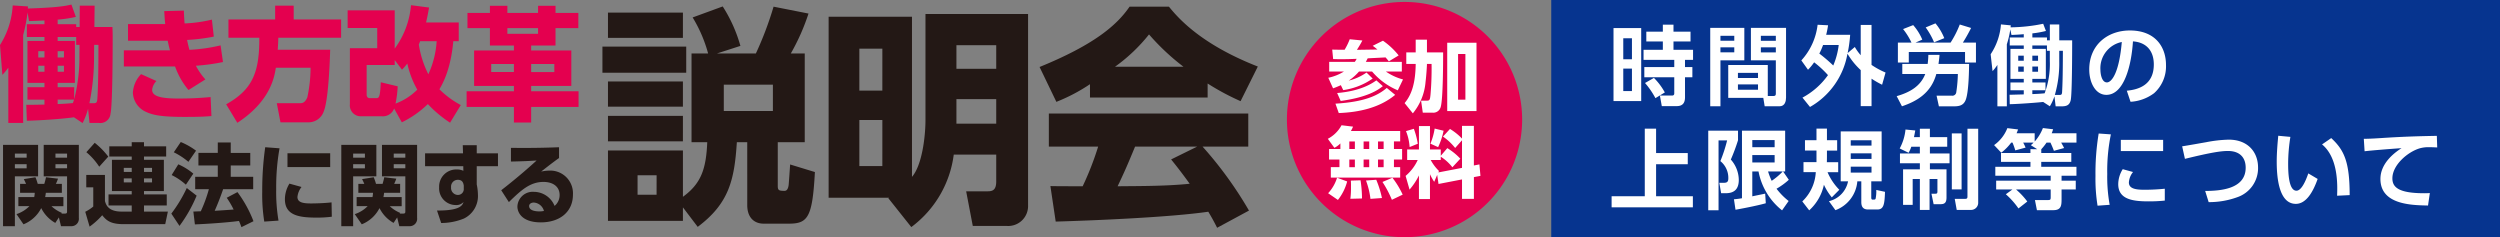 <svg xmlns="http://www.w3.org/2000/svg" xmlns:xlink="http://www.w3.org/1999/xlink" width="489.927" height="46.482" viewBox="0 0 489.927 46.482"><rect x="0" y="0" width="489.927" height="46.482" fill="#808080" stroke="none"/><defs><clipPath id="a"><rect width="246.492" height="43.742" fill="none"/></clipPath><clipPath id="b"><rect width="185.93" height="46.482" fill="none"/></clipPath><clipPath id="c"><rect width="46.098" height="46.098" fill="none"/></clipPath></defs><g transform="translate(-210.159 -233.188)"><g transform="translate(210.159 234.084)" clip-path="url(#a)"><path d="M14.488,22.086c-2.632.387-7.849.677-9.224.677l-.116-3.117c.931,0,1.3,0,3.563-.048v-.967H5.381V16.19H8.712v-.846H5.381V7.129H8.712V6.355H5.264V3.842H8.712V3.118c-1.025.048-2.492.1-3.028.121L5.4,1.547a30.312,30.312,0,0,1-.862,4.422V23.2H1.63V12.372a12.226,12.226,0,0,1-1.164,1.4L0,7.926A16.147,16.147,0,0,0,2.492.169L5.474.363A1.653,1.653,0,0,1,5.45.773C11.46.58,12.834.266,14,0l.862,2.417a24.806,24.806,0,0,1-3.563.532v.893h3.633V4.4h.676L15.63.217h2.912L18.495,4.4h3.54c.024.652.047,1.208.047,2.054,0,2.513-.023,13.194-.419,14.909A2.007,2.007,0,0,1,19.4,23.2H17.54l-.28-2.779a14.681,14.681,0,0,1-1.071,2.8ZM7.5,10.367H8.712V9.134H7.5Zm0,2.8H8.712V11.985H7.5ZM15.583,7.9h-.652V6.355H11.3v.773h3.377v8.216H11.3v.846h3.238v2.368a32.74,32.74,0,0,0,1.025-8.409ZM11.3,10.367h1.235V9.134H11.3Zm0,2.8h1.235V11.985H11.3Zm0,5.461v.87c1.793-.072,2.958-.193,2.982-.193.116-.339.163-.459.232-.676Zm7.127-8.457a43.915,43.915,0,0,1-.908,9.158h.862c.536,0,.629-.242.675-.676.047-.266.257-3.721.233-10.753h-.839Z" transform="translate(0 0)" fill="#e4004f"/><path d="M61.511,12.13a38.749,38.749,0,0,1-5.311.725,12.87,12.87,0,0,0,1.863,2.682l-3.308,2.078A14.9,14.9,0,0,1,52.123,13H42.084V9.834h9.037c-.186-.676-.3-1.183-.442-1.884H42.9V4.687H50.19C50.074,3.552,50.074,3.213,50,2.15l3.843-.1c.024.773.047,1.112.14,2.514a26.935,26.935,0,0,0,5.358-.749l.373,3.334a37.54,37.54,0,0,1-5.241.652c.187.87.28,1.281.467,1.933a32.747,32.747,0,0,0,6.1-.87ZM48.466,15.851a2.9,2.9,0,0,0-.839,1.716c0,1.353,1.91,1.716,5.217,1.716,2.889,0,4.915-.17,6.243-.29l.163,3.721c-1.118.1-2.167.17-5.241.17-4.728,0-6.289-.387-7.593-.991a4.307,4.307,0,0,1-2.562-3.721A5.677,5.677,0,0,1,45.462,14.5Z" transform="translate(-17.814 -0.869)" fill="#e4004f"/><path d="M86.593,12.531c-.279,1.764-1.025,6.548-7.547,10.8l-2.19-3.625c5.171-2.9,6.522-6.234,6.5-13.048H77.3V3.083h9.154V.377h3.634V3.083h9.293V6.66h-12.3c-.024.532-.024.991-.117,2.344H97.238c-.046,1.884-.326,9.883-1.258,12.082a3.146,3.146,0,0,1-3,2.151H87.5L86.78,19.49h4.5c.4,0,1.025,0,1.491-1.183a28.426,28.426,0,0,0,.629-5.776Z" transform="translate(-32.534 -0.159)" fill="#e4004f"/><path d="M127.241,20.459a2.349,2.349,0,0,1-2.4,1.522h-4.053a2.132,2.132,0,0,1-2.213-2.368V8.643h5.358V4.68h-5.8V1.224h9.224V8.716A16.713,16.713,0,0,0,130.548.21l3.541.459c-.14.773-.28,1.595-.582,2.923h6.4V7.265H138.84c-.49,5.364-1.933,8.071-2.725,9.424a17.848,17.848,0,0,0,4.193,3.093l-2.1,3.455a23.43,23.43,0,0,1-4.356-3.649,19.576,19.576,0,0,1-5.1,3.576Zm.7-4.349a21,21,0,0,1-.419,3.383,11.836,11.836,0,0,0,4.262-2.731,18.1,18.1,0,0,1-1.956-5.123,10.432,10.432,0,0,1-1.048,1.209l-1.421-1.885v.967h-5.5v5.8c0,.41.187.7.63.7h1.21c.582,0,.792-.1.932-3.117Zm4.4-8.844c-.093.242-.14.387-.256.653a19.269,19.269,0,0,0,1.864,5.823,18.067,18.067,0,0,0,1.63-6.476Z" transform="translate(-50.006 -0.089)" fill="#e4004f"/><path d="M180.457,4.793h-4.472V8.2H171.21v.967h7.873v6.96H171.21v1.039H180.5v3.069H171.21V23.3h-3.377V20.234h-9.27V17.165h9.27V16.126h-7.8V9.166h7.8V8.2h-4.705V4.793h-4.4V1.821h4.4V.419h3.424v1.4h6.01V.419h3.424v1.4h4.472Zm-17.074,8.6h4.449V11.824h-4.449ZM166.551,5.9h6.01V4.793h-6.01ZM171.21,13.4h4.542V11.824H171.21Z" transform="translate(-67.12 -0.177)" fill="#e4004f"/><path d="M1.028,47.667H7.9v6.175H3.351v9.765H1.028Zm2.323,2.516H5.657v-.8H3.351Zm0,2.081H5.657v-.8H3.351Zm7.921,10.7a6.8,6.8,0,0,1-2.757-2.9,6.7,6.7,0,0,1-3.476,3.174l-1.37-1.995a6.266,6.266,0,0,0,2.524-1.561H4.036V57.9H7.144a5.435,5.435,0,0,0,.1-.833H4.371V55.316H5.54c-.117-.277-.2-.451-.434-.937l2.273-.364a9.909,9.909,0,0,1,.451,1.3H9.116c.117-.382.25-.885.334-1.3l2.356.278a10.319,10.319,0,0,1-.418,1.023h1.17v1.751H9.417a7.828,7.828,0,0,1-.133.833h3.576v1.787H10.52A6.853,6.853,0,0,0,12.558,61l-.084.14h.652c.452,0,.452-.174.452-.521V53.842H9V47.667h6.885v14.31a1.452,1.452,0,0,1-1.4,1.63H12.391l-.418-1.717Zm.033-12.783h2.273v-.8H11.305Zm0,2.081h2.273v-.8H11.305Z" transform="translate(-0.435 -20.177)" fill="#231815"/><path d="M40.483,60.363h4.679l-.518,2.463H36.506c-2.524,0-3.359-.676-4.212-1.751a14.432,14.432,0,0,1-2.473,2.237L28.969,60.4a7.8,7.8,0,0,0,1.571-1.024V55.611H29.17V53.182h3.66V58.3c.183.625.568,2.064,3.242,2.064h2.005v-1.2H33.531V57h4.545v-.659H34.2V50.217h3.877v-.641H33.682V47.58h4.394v-.815h2.407v.815h4.345v1.995H40.483v.641h3.894v6.123H40.483V57h4.461v2.168H40.483ZM30.824,46.887a14.894,14.894,0,0,1,2.657,2.705l-1.772,1.978a12.593,12.593,0,0,0-2.523-2.844Zm5.7,5.706h1.554v-.8H36.522Zm0,2.047h1.554v-.781H36.522Zm3.961-2.047h1.571v-.8H40.483Zm0,2.047h1.571v-.781H40.483Z" transform="translate(-12.263 -19.795)" fill="#231815"/><path d="M63.177,57.215a27.638,27.638,0,0,1-3.359,5.931l-1.6-2.41a27.353,27.353,0,0,0,3.025-5.013Zm-3.593-6.14A12.025,12.025,0,0,1,62.524,52.9l-1.454,2.168a12.323,12.323,0,0,0-2.79-1.89Zm.484-4.371a13.8,13.8,0,0,1,2.992,1.7l-1.5,2.185A13.6,13.6,0,0,0,58.7,48.717Zm8.305,9.244c-.5,1.439-1.036,2.844-1.655,4.232.251,0,3.259-.208,3.71-.243a17.69,17.69,0,0,0-1.354-2.307l2.1-1.11a23.627,23.627,0,0,1,3.142,5.706l-2.356,1.161c-.134-.346-.184-.52-.485-1.213-2.239.312-6.35.589-8.64.676l-.3-2.516c.418-.017,1.3-.051,1.454-.051a27.45,27.45,0,0,0,1.588-4.336H62.892V53.521h4.429V51.3H63.527V48.838h3.794V46.792h2.539v2.047h3.827V51.3H69.861v2.22h4.4v2.428Z" transform="translate(-24.642 -19.77)" fill="#231815"/><path d="M92.5,48.688a43.331,43.331,0,0,0-.652,7.979,33.716,33.716,0,0,0,.452,6.191l-2.791.191a33.577,33.577,0,0,1-.4-5.9,60.182,60.182,0,0,1,.585-8.672Zm4.311,7.58a3.732,3.732,0,0,0-.8,1.96c0,1.127,1.237,1.266,2.707,1.266.518,0,2.54-.035,3.977-.209l.05,2.81a22.162,22.162,0,0,1-3.058.174c-3.543,0-6.133-.52-6.133-3.607a5.926,5.926,0,0,1,.886-3.053Zm5.615-3.9H94.056V49.659h8.372Z" transform="translate(-37.72 -20.521)" fill="#231815"/><path d="M115.979,47.667h6.868v6.175H118.3v9.765h-2.322Zm2.322,2.516h2.306v-.8H118.3Zm0,2.081h2.306v-.8H118.3Zm7.921,10.7a6.808,6.808,0,0,1-2.757-2.9,6.7,6.7,0,0,1-3.476,3.174l-1.37-1.995a6.265,6.265,0,0,0,2.523-1.561h-2.156V57.9h3.108a5.366,5.366,0,0,0,.1-.833h-2.874V55.316h1.17c-.117-.277-.2-.451-.434-.937l2.273-.364a9.906,9.906,0,0,1,.451,1.3h1.287c.117-.382.25-.885.334-1.3l2.356.278a10.177,10.177,0,0,1-.418,1.023h1.17v1.751h-3.142a7.687,7.687,0,0,1-.133.833h3.576v1.787h-2.34A6.853,6.853,0,0,0,127.509,61l-.084.14h.652c.451,0,.451-.174.451-.521V53.842H123.95V47.667h6.885v14.31a1.452,1.452,0,0,1-1.4,1.63h-2.089l-.418-1.717Zm.033-12.783h2.273v-.8h-2.273Zm0,2.081h2.273v-.8h-2.273Z" transform="translate(-49.094 -20.177)" fill="#231815"/><path d="M158.729,49.383V51.9h-4.161v3.573a10.465,10.465,0,0,1,.234,1.977,4.908,4.908,0,0,1-2.757,4.718,11.912,11.912,0,0,1-4.445.867l-.819-2.445c4.579.035,4.98-1.041,5.2-1.665a1.952,1.952,0,0,1-1.588.59,3.263,3.263,0,0,1-3.192-3.469,3.352,3.352,0,0,1,3.493-3.5,2.836,2.836,0,0,1,1.253.26l-.017-.9h-7.486V49.383h7.436l-.05-1.6h2.74v1.6Zm-6.7,6.331c-.067-.382-.167-1.145-1.17-1.145a1.331,1.331,0,0,0-1.32,1.457,1.371,1.371,0,0,0,1.3,1.509,1.146,1.146,0,0,0,1.187-1.266Z" transform="translate(-61.142 -20.229)" fill="#231815"/><path d="M181.653,50.595c-.452.312-1.2.85-3.509,2.654a8.109,8.109,0,0,1,1.554-.191,4.453,4.453,0,0,1,4.679,4.717c0,3.348-2.557,5.428-6.283,5.428-3.626,0-4.6-1.855-4.6-3.122a3.01,3.01,0,0,1,3.242-2.862,4.408,4.408,0,0,1,4.044,2.758,2.747,2.747,0,0,0,.986-2.134c0-1.7-1.37-2.567-3.159-2.567-2.573,0-4.328,1.544-6.784,3.955l-1.5-2.325c3.325-2.567,6.049-5.012,6.935-5.828-1.537.1-2.239.139-5.03.208V48.6c1.839.017,5.047.052,9.425-.121Zm-4.963,8.724c-.418,0-.9.225-.9.676,0,.988,1.5,1.058,2.005,1.058a4.5,4.5,0,0,0,.9-.087,2.207,2.207,0,0,0-2.005-1.648" transform="translate(-72.098 -20.521)" fill="#231815"/><path d="M221.136,13.625H204.714V8.5h16.422Zm1.04,13.619V9.849h3.25a27.191,27.191,0,0,0-3.033-7.058L228.286.634a28.506,28.506,0,0,1,3.467,7.731l-4.593,1.484h7.626a66.434,66.434,0,0,0,3.467-9.17L245.1,2.028a42.051,42.051,0,0,1-3.467,7.821h2.73V27.244h-5.287v8.54c0,.854.174.989,1.343.989.477,0,.693-.494.78-1.079.043-.27.26-3.551.3-4.091l4.853,1.484c-.477,8.81-1.343,10.114-5.07,10.114H236.3c-1.776,0-3.206-1.124-3.206-3.641V27.244h-2.037c-.477,7.461-1.56,12-7.669,16.586l-2.9-3.821v2.652H205.8v-13.8h14.689v9.08c3.51-2.562,4.55-5.349,4.766-10.7Zm-1.69-20.451H205.8V1.848h14.689Zm0,13.484H205.8V15.333h14.689Zm0,6.787H205.8V22.075h14.689Zm-5.156,6.652H211.6v3.821h3.726Zm22.792-17.755H228.5v5.17h9.62Z" transform="translate(-86.656 -0.268)" fill="#231815"/><path d="M300.559,3.206h20.105V40.694a3.9,3.9,0,0,1-4.16,4.046h-6.673l-1.3-6.788h4.16c.909,0,1.733-.134,1.733-1.933V30.76H306.1a21,21,0,0,1-8.319,14.2L293.279,39.3l.13-.09H281.58V3.746h16.336V35.12c1.993-2.292,2.643-7.956,2.643-11.147Zm-8.449,6.788H287.6V18.22h4.506Zm0,13.979H287.6v9.035h4.506ZM314.424,9.32h-7.8v4.629h7.8Zm0,10.563h-7.8v4.81h7.8Z" transform="translate(-119.193 -1.357)" fill="#231815"/><path d="M363.142,15.905a34.559,34.559,0,0,1-6.586,3.461l-3.293-6.832C363.835,8.219,368.341,4.443,370.9.712h7.713c1.863,2.293,6.283,7.372,17.419,11.732l-3.379,6.787a48.67,48.67,0,0,1-6.457-3.461v2.742H363.142Zm24.915,28.138c-.433-.855-.91-1.8-1.733-3.146-7.366,1.078-22.1,1.708-29.9,1.933l-1.04-6.967c.216.044,5.719.044,6.326.044a58.183,58.183,0,0,0,3.033-7.776h-9.663V21.658h39.083v6.473H385.2a75.564,75.564,0,0,1,9.1,12.541ZM381.47,12.489a45.312,45.312,0,0,1-6.759-6.337,33.265,33.265,0,0,1-6.673,6.337Zm2.686,15.642H371.981c-1.56,3.776-2.08,4.944-3.423,7.776,5.112-.044,9.792-.044,14.125-.494-1.82-2.517-2.773-3.686-3.64-4.765Z" transform="translate(-149.537 -0.301)" fill="#231815"/></g><g transform="translate(514.157 233.188)"><rect width="185.93" height="46.482" transform="translate(0 0)" fill="#06348f"/><g transform="translate(0 0)"><g clip-path="url(#b)"><path d="M18.273,20.064H12.846V5.75h5.427ZM16.459,7.752h-1.7v4.121h1.7Zm0,5.952h-1.7V18.1h1.7Zm10.4,5.6c0,1.1-.441,1.747-1.627,1.747H22.309l-.372-2.069h2.374c.288,0,.442-.137.442-.424V15.4H18.884v-2h5.869V11.991H18.732V10.008h3.782V8.38H19.274V6.463h3.239V5.089H24.6V6.463H27.94V8.38H24.6v1.628h3.834v1.983H26.855V13.4H28.3v2H26.855Zm-5.8.186A15.741,15.741,0,0,0,19.02,16.52l1.747-1a12.619,12.619,0,0,1,2.136,2.85Z" transform="translate(-0.643 -0.255)" fill="#fff"/><path d="M32.8,5.75h6.681v6.359H34.8v9.006h-2Zm2,2.527h2.713V7.31H34.8Zm0,2.272h2.713V9.566H34.8ZM44.079,19.1h1.153c.407,0,.424-.255.424-.492v-6.5H40.771V5.75h6.885V19.419c0,.611-.169,1.7-1.288,1.7h-2.9L43.2,19.469H36.328V13.025h7.75Zm-5.851-3.527h3.935v-1H38.228Zm0,2.306h3.935V16.824H38.228Zm4.493-9.6h2.934V7.31H42.721Zm0,2.272h2.934V9.566H42.721Z" transform="translate(-1.642 -0.288)" fill="#fff"/><path d="M51.594,12.095a12.468,12.468,0,0,0,3.188-6.988l2.052.1a18.833,18.833,0,0,1-.372,1.866h4.7a26.269,26.269,0,0,1-.492,3.578l1.408-1.187a9.793,9.793,0,0,0,1.153,1.611V5.14h2.12v7.835A15.316,15.316,0,0,0,68.1,14.469l-.678,2.391a18.051,18.051,0,0,1-2.069-1.187v5.376h-2.12V13.994a14.161,14.161,0,0,1-2.6-3.222,14.935,14.935,0,0,1-7.342,10.446l-1.476-1.832a14.577,14.577,0,0,0,5-4.409,19.273,19.273,0,0,0-2.714-2.51,10.23,10.23,0,0,1-1.2,1.458Zm4.257-3.02a12.922,12.922,0,0,1-.73,1.679,31.845,31.845,0,0,1,2.73,2.34A14.8,14.8,0,0,0,58.92,9.075Z" transform="translate(-2.583 -0.255)" fill="#fff"/><path d="M71.263,19.084c2.713-.781,4.7-2.019,5.6-4.342H72.365V12.775h4.969a15.733,15.733,0,0,0,.136-1.78h2.188c-.034.474-.067.813-.2,1.78h6c-.016.7-.034,5.716-.729,7.19-.492,1.053-1.391,1.12-2.476,1.12H79.539l-.459-2.1h2.951a.767.767,0,0,0,.9-.594,27.35,27.35,0,0,0,.322-3.646H79.03c-1.052,3.833-3.986,5.393-6.732,6.327Zm2.9-10.5a13.138,13.138,0,0,0-1.646-2.646L74.5,5.16a10.345,10.345,0,0,1,1.781,2.849l-1.322.578h6.868a19.238,19.238,0,0,0,1.8-3.545l2.22.678a32.382,32.382,0,0,1-1.61,2.867H86.8V12.5H84.66v-2.07H73.637V12.5H71.5V8.587Zm4.7-3.766a10.757,10.757,0,0,1,1.729,2.9l-2,.814a14.422,14.422,0,0,0-1.645-2.917Z" transform="translate(-3.568 -0.241)" fill="#fff"/><path d="M100.939,20.225c-.967.118-4.766.407-6.547.441l-.033-1.849c.255,0,2.374-.067,2.781-.067v-.814H94.529V16.409h2.611V15.7H94.529V9.829h2.611V9.15H94.392V7.591h2.748V6.946c-.95.085-1.679.119-2.408.153L94.5,6.013a18.287,18.287,0,0,1-.678,2.917V21.089h-1.85V12.966a9.037,9.037,0,0,1-.95,1.221l-.372-3.308a12.251,12.251,0,0,0,2.019-5.851l1.933.188c-.034.219-.034.3-.051.389a33.33,33.33,0,0,0,6.394-.7l.542,1.409a19.65,19.65,0,0,1-2.663.475v.8h2.866v.558h.56v-3.1h1.848v3.1h2.527c0,2.291-.016,10.617-.289,11.753-.254,1.034-.9,1.187-1.848,1.187h-1.1l-.237-1.967a9.02,9.02,0,0,1-.9,1.951Zm-4.885-8.073h1.086v-1H96.055Zm0,2.153h1.086V13.289H96.055Zm6.191-4.1h-.56V9.15H98.819v.678h2.646V15.7H98.819v.712H101.4v1.527H98.819v.746c1.375-.05,2.052-.119,2.408-.153a16.342,16.342,0,0,0,1.018-6.325Zm-3.426,1.95h1.119v-1H98.819Zm0,2.153h1.119V13.289H98.819Zm5.274-2.1a22.336,22.336,0,0,1-.864,6.648h.764c.457,0,.627,0,.66-.594.068-1.357.136-2.544.153-8.055h-.712Z" transform="translate(-4.539 -0.246)" fill="#fff"/><path d="M118.351,18.088c2.136-.2,5.292-1.017,5.292-5.138,0-2.646-1.425-4.341-4.088-4.527-.289,4.629-1.713,10.48-5.207,10.48-2.153,0-3.358-2.425-3.358-4.969,0-4.884,3.664-7.648,7.954-7.648,5.055,0,7.088,3.29,7.088,6.766a7.059,7.059,0,0,1-2.34,5.529,8.522,8.522,0,0,1-4.613,1.679Zm-5.172-4.1c0,.8.255,2.476,1.272,2.476.9,0,2.391-1.781,2.917-7.919a5.236,5.236,0,0,0-4.189,5.443" transform="translate(-5.557 -0.314)" fill="#fff"/><path d="M21.171,26.542v4.782h6.207v2.189H21.171v6.274h7.207v2.172H12.454V39.786h6.5V26.542Z" transform="translate(-0.624 -1.329)" fill="#fff"/><path d="M32.39,26.952h5.834v1.884a36.778,36.778,0,0,1-1.409,3.781A6.118,6.118,0,0,1,38.377,36.6c0,1.612-.7,2.612-2.544,2.612h-.918l-.356-2.035h.748c.662,0,1.018-.085,1.018-.882a4.228,4.228,0,0,0-1.561-3.375,28.7,28.7,0,0,0,1.323-4.052H34.409V42.555H32.39ZM37.427,40.4A15.248,15.248,0,0,0,39,40.2V26.952h8.462v8.005H47.06l1.119,1.628a13.326,13.326,0,0,1-2.408,1.747,13.126,13.126,0,0,0,2.375,2.408l-1.29,1.831a12.732,12.732,0,0,1-4.612-7.615H41.023v4.867c.218-.051,2.458-.509,2.527-.526l.118,1.883c-1.9.542-5.257,1.153-5.935,1.272Zm3.6-10.209H45.4V28.8H41.023Zm0,3H45.4V31.736H41.023Zm3.086,1.763a12.968,12.968,0,0,0,.712,1.832,13.986,13.986,0,0,0,2.171-1.832Z" transform="translate(-1.622 -1.349)" fill="#fff"/><path d="M57.573,40.006A11.322,11.322,0,0,1,56.03,37.53a9.382,9.382,0,0,1-2.883,5.019L51.79,40.8a8.543,8.543,0,0,0,2.646-5.733H52.027V33.1h2.545V30.832H52.316V28.8h2.256V26.524h2.052V28.8h2v2.036h-2v.491c0,.492,0,1.272-.018,1.781h2.222v1.966H56.743a10.994,10.994,0,0,0,2.306,3.444Zm9.768-12.923v9.785H65.308v3.172c0,.254.067.408.254.408.408,0,.508,0,.594-.17a7.068,7.068,0,0,0,.136-1.73L68,38.921c-.084,2.494-.254,3.461-1.508,3.461H64.679c-.813,0-1.322-.374-1.322-1.442v-4.07h-.78a6.6,6.6,0,0,1-4.291,5.647l-1.272-1.763a4.981,4.981,0,0,0,3.747-3.884H59.32V27.084Zm-6.054,2.781h4.07V28.814h-4.07Zm0,2.611h4.07v-1.1h-4.07Zm0,2.68h4.07v-1.17h-4.07Z" transform="translate(-2.593 -1.328)" fill="#fff"/><path d="M74.159,30.087a6.3,6.3,0,0,1-.526,1.186l-1.747-.848a9.753,9.753,0,0,0,1.137-3.713l1.916.186c-.068.373-.136.747-.255,1.305h1.153V26.559h1.967V28.2H81.2v1.884H77.805v1.322h3.85v1.916h-3.85v1.187h3.256v5.512c0,.9-.271,1.321-1.137,1.321h-1.39l-.425-2.052h.831c.289,0,.34-.169.34-.441V36.413H77.738v6.054h-1.9V36.413H74.43v5.071H72.548V34.513h3.29V33.325h-3.9V31.409h3.9V30.087ZM82.1,27.475h1.917V38.447H82.1Zm3.069-.916h2.1V40.991a1.4,1.4,0,0,1-1.475,1.475H83.062L82.672,40.3H84.69c.356,0,.475-.085.475-.475Z" transform="translate(-3.599 -1.33)" fill="#fff"/><path d="M99.8,30.555l-1.238-.78a5.941,5.941,0,0,0,.543-.509H97.057a8.723,8.723,0,0,1,.474.984l-2.018.542a14.565,14.565,0,0,0-.542-1.527h-.254a10.21,10.21,0,0,1-1.951,1.983l-1.408-1.492a7.334,7.334,0,0,0,2.6-3.324l2.1.255a7.573,7.573,0,0,1-.289.747h3.544v1.628a8.746,8.746,0,0,0,1.612-2.646l2,.237c-.085.288-.153.475-.272.78h4.85v1.831h-3c.1.186.356.61.578,1.069l-2,.542c-.2-.56-.424-1.052-.678-1.611h-.763a10.389,10.389,0,0,1-1.034,1.306V31.3h5.885v1.747H100.6v.967h6.9v1.746h-2.917v.967h2.782v1.73h-2.782V40.34c0,1.255-.067,2.171-1.628,2.171H99.753l-.389-1.984h2.493c.542,0,.594-.067.594-.611V38.457H95.666a14.4,14.4,0,0,1,2.2,2.358l-1.73,1.356a15.3,15.3,0,0,0-2.476-2.781l1.29-.933H91.766v-1.73h10.684v-.967H91.6V34.015h6.885v-.967H92.715V31.3h5.765v-.746Z" transform="translate(-4.574 -1.322)" fill="#fff"/><path d="M115.295,27.712a35.636,35.636,0,0,0-.712,7.784,30.616,30.616,0,0,0,.475,6.02l-2.374.17a32.892,32.892,0,0,1-.408-5.816,47.607,47.607,0,0,1,.627-8.327Zm4.341,7.376a3.586,3.586,0,0,0-.813,2.052c0,1.256,1.442,1.425,3.052,1.425a39.405,39.405,0,0,0,3.985-.2v2.324a29.892,29.892,0,0,1-3.171.152c-3.121,0-5.952-.389-5.952-3.375a5.609,5.609,0,0,1,.882-2.933Zm5.9-4.1h-8.293v-2.2h8.293Z" transform="translate(-5.622 -1.379)" fill="#fff"/><path d="M134.67,38.865c3-.017,7.936-.373,7.936-4.562,0-1.882-1.051-3.273-3.476-3.273-1.289,0-3.188.255-8.429,1.543l-.542-2.459c.746-.1,4.069-.694,4.749-.813a25.934,25.934,0,0,1,4.392-.492c3.731,0,5.733,2.441,5.733,5.46a6.012,6.012,0,0,1-4.019,5.8,16.137,16.137,0,0,1-5.664.984Z" transform="translate(-6.517 -1.442)" fill="#fff"/><path d="M152.346,28.226a33.557,33.557,0,0,0-.44,5.189c0,1.764.084,5.36,1.627,5.36.967,0,1.8-1.866,2.324-3.392l1.831,1.085c-.9,2.561-2.256,4.885-4.274,4.885-3.155,0-3.747-4.647-3.747-8.26,0-1.814.169-3.68.3-5.087ZM161.5,39.759c.085-2.171.22-7.446-2.951-10.057l1.8-1.238c2.527,2.34,3.613,4.629,3.613,11.176Z" transform="translate(-7.494 -1.402)" fill="#fff"/><path d="M182.02,30.3c-.661-.034-1.135-.051-1.526-.051a6.317,6.317,0,0,0-1.9.221c-2.341.694-5.36,3.255-5.36,5.884,0,1.679,1.1,2.917,6.24,2.917.509,0,.8-.017,1.1-.034l-.356,2.442c-3.206-.067-9.327-.153-9.327-5.207,0-3.019,2.629-5.071,4.139-6.037-1.714.119-5.716.424-7.243.61l-.152-2.441c.781,0,1.7-.034,3.511-.153,3.917-.255,6.817-.356,10.8-.425Z" transform="translate(-8.394 -1.403)" fill="#fff"/></g></g></g><g transform="translate(462.355 233.571)"><g transform="translate(0 0)" clip-path="url(#c)"><path d="M46.1,23.049A23.049,23.049,0,1,1,23.049,0,23.049,23.049,0,0,1,46.1,23.049" transform="translate(0 0)" fill="#e4004f"/><path d="M18.615,16.526a3.933,3.933,0,0,0,.363-.6c-1.6.076-2.749.076-3.036.076-.725,0-1.209-.015-1.571-.03l-.181-1.857c.347.03,2.054.03,2.432.03a12.875,12.875,0,0,0,1-2.054l2.477.242a18.462,18.462,0,0,1-1.073,1.827c.559,0,3.277-.045,4.018-.06a11.492,11.492,0,0,0-.921-.725l2.009-1a14.464,14.464,0,0,1,3.081,2.884L25.291,16.42c-.2-.242-.347-.437-.65-.77-.5.031-2.96.151-3.5.182-.09.181-.15.3-.362.694h7.053v1.888H24.7a10.737,10.737,0,0,0,3.367,1.555L27.043,22.1A13.4,13.4,0,0,1,22,18.413H19.446A10.382,10.382,0,0,1,17.422,20.2a10.388,10.388,0,0,0,3.489-1.586l1.208,1.178a13.34,13.34,0,0,1-5.769,2.265l-.468-.966c-.816.362-1.1.468-1.526.619l-.936-2.07a9.476,9.476,0,0,0,3.066-1.223H13.6V16.526Zm7.914,6.464c-3.065,2.537-7.083,3.413-11.055,3.564l-.65-1.842c5.664-.332,8.307-1.586,10.058-3.081Zm-2.416-1.706c-.816.634-2.749,2.144-8.261,2.9l-.695-1.555c4.713-.393,6.9-1.934,7.687-2.477Z" transform="translate(-5.311 -4.782)" fill="#fff"/><path d="M40.344,12.236H42.55v2.492h3.171c0,1.873-.015,9.273-.483,10.722a1.5,1.5,0,0,1-1.616,1.088H41.733L41.4,24.182H42.61c.514,0,.544-.317.634-1.133a59.254,59.254,0,0,0,.211-6.056H42.55c0,.392-.121,2.326-.273,3.5a11.092,11.092,0,0,1-2.492,6.177l-1.616-2.009c1.42-1.662,2.13-4.017,2.175-7.672H38.5V14.728h1.843ZM52.26,26.221H46.522V12.84H52.26ZM50.085,15.045H48.65v8.941h1.435Z" transform="translate(-15.105 -4.842)" fill="#fff"/><path d="M15.732,43.549a4.551,4.551,0,0,1-1.178.861L13.27,42.643a6.43,6.43,0,0,0,2.688-2.658l2.25.273a4.814,4.814,0,0,1-.423.86h9.666v2.039H26.228v1.48h1.6v2.069h-1.6V48.2h1.223V50.24H13.859V48.2H15.55V46.706H13.512V44.637h2.22ZM17.061,51a9.85,9.85,0,0,1-1.813,3.624L13.33,53.306a7.862,7.862,0,0,0,1.752-3.036Zm.422-6.358h1.088v-1.48H17.483Zm0,3.564h1.088v-1.5H17.483Zm2.2,2.567a24.538,24.538,0,0,1,.287,3.564l-2.28.06a17.417,17.417,0,0,0,.12-2.4,10.781,10.781,0,0,0-.03-1.163Zm.6-6.131h1.1v-1.48h-1.1Zm0,3.564h1.1v-1.5h-1.1Zm2.477,2.462a19.668,19.668,0,0,1,1.118,3.579l-2.251.167a15.62,15.62,0,0,0-.876-3.595Zm.347-6.026h1.1v-1.48h-1.1Zm0,3.564h1.1v-1.5h-1.1Zm2.824,2.069a17.154,17.154,0,0,1,2.009,3.308l-2.114,1.012A20.9,20.9,0,0,0,23.977,51.1Z" transform="translate(-5.252 -15.824)" fill="#fff"/><path d="M44.687,49.791,44.1,51.15a10.047,10.047,0,0,1-.831-1.495v4.878h-2.16V49.9a12.78,12.78,0,0,1-1.842,2.779l-.77-2.689a8.961,8.961,0,0,0,2.371-3.111H38.8v-2.07h2.31v-4.59h2.16v4.59h2.115v1.239l1.283-1.5a12.174,12.174,0,0,1,2.552,2.07L47.662,48.3a8.89,8.89,0,0,0-2.28-2.07v.65H43.418a8.828,8.828,0,0,0,1.616,2.144l-.121.286,4.636-.891V43.01l-1.344,1.51a10.98,10.98,0,0,0-2.386-2.236l1.374-1.495a11.547,11.547,0,0,1,2.356,1.888V40.186h2.326v7.762l1.088-.211.2,2.25-1.283.242v4.259H49.55V50.682l-4.606.891Zm-4.576-9.031a15.11,15.11,0,0,1,.77,2.93l-1.6.65a9.906,9.906,0,0,0-.71-3.126Zm5.829.378a14.1,14.1,0,0,1-1.072,3.217l-1.51-.68a12.763,12.763,0,0,0,.831-2.96Z" transform="translate(-15.234 -15.903)" fill="#fff"/></g></g></g></svg>